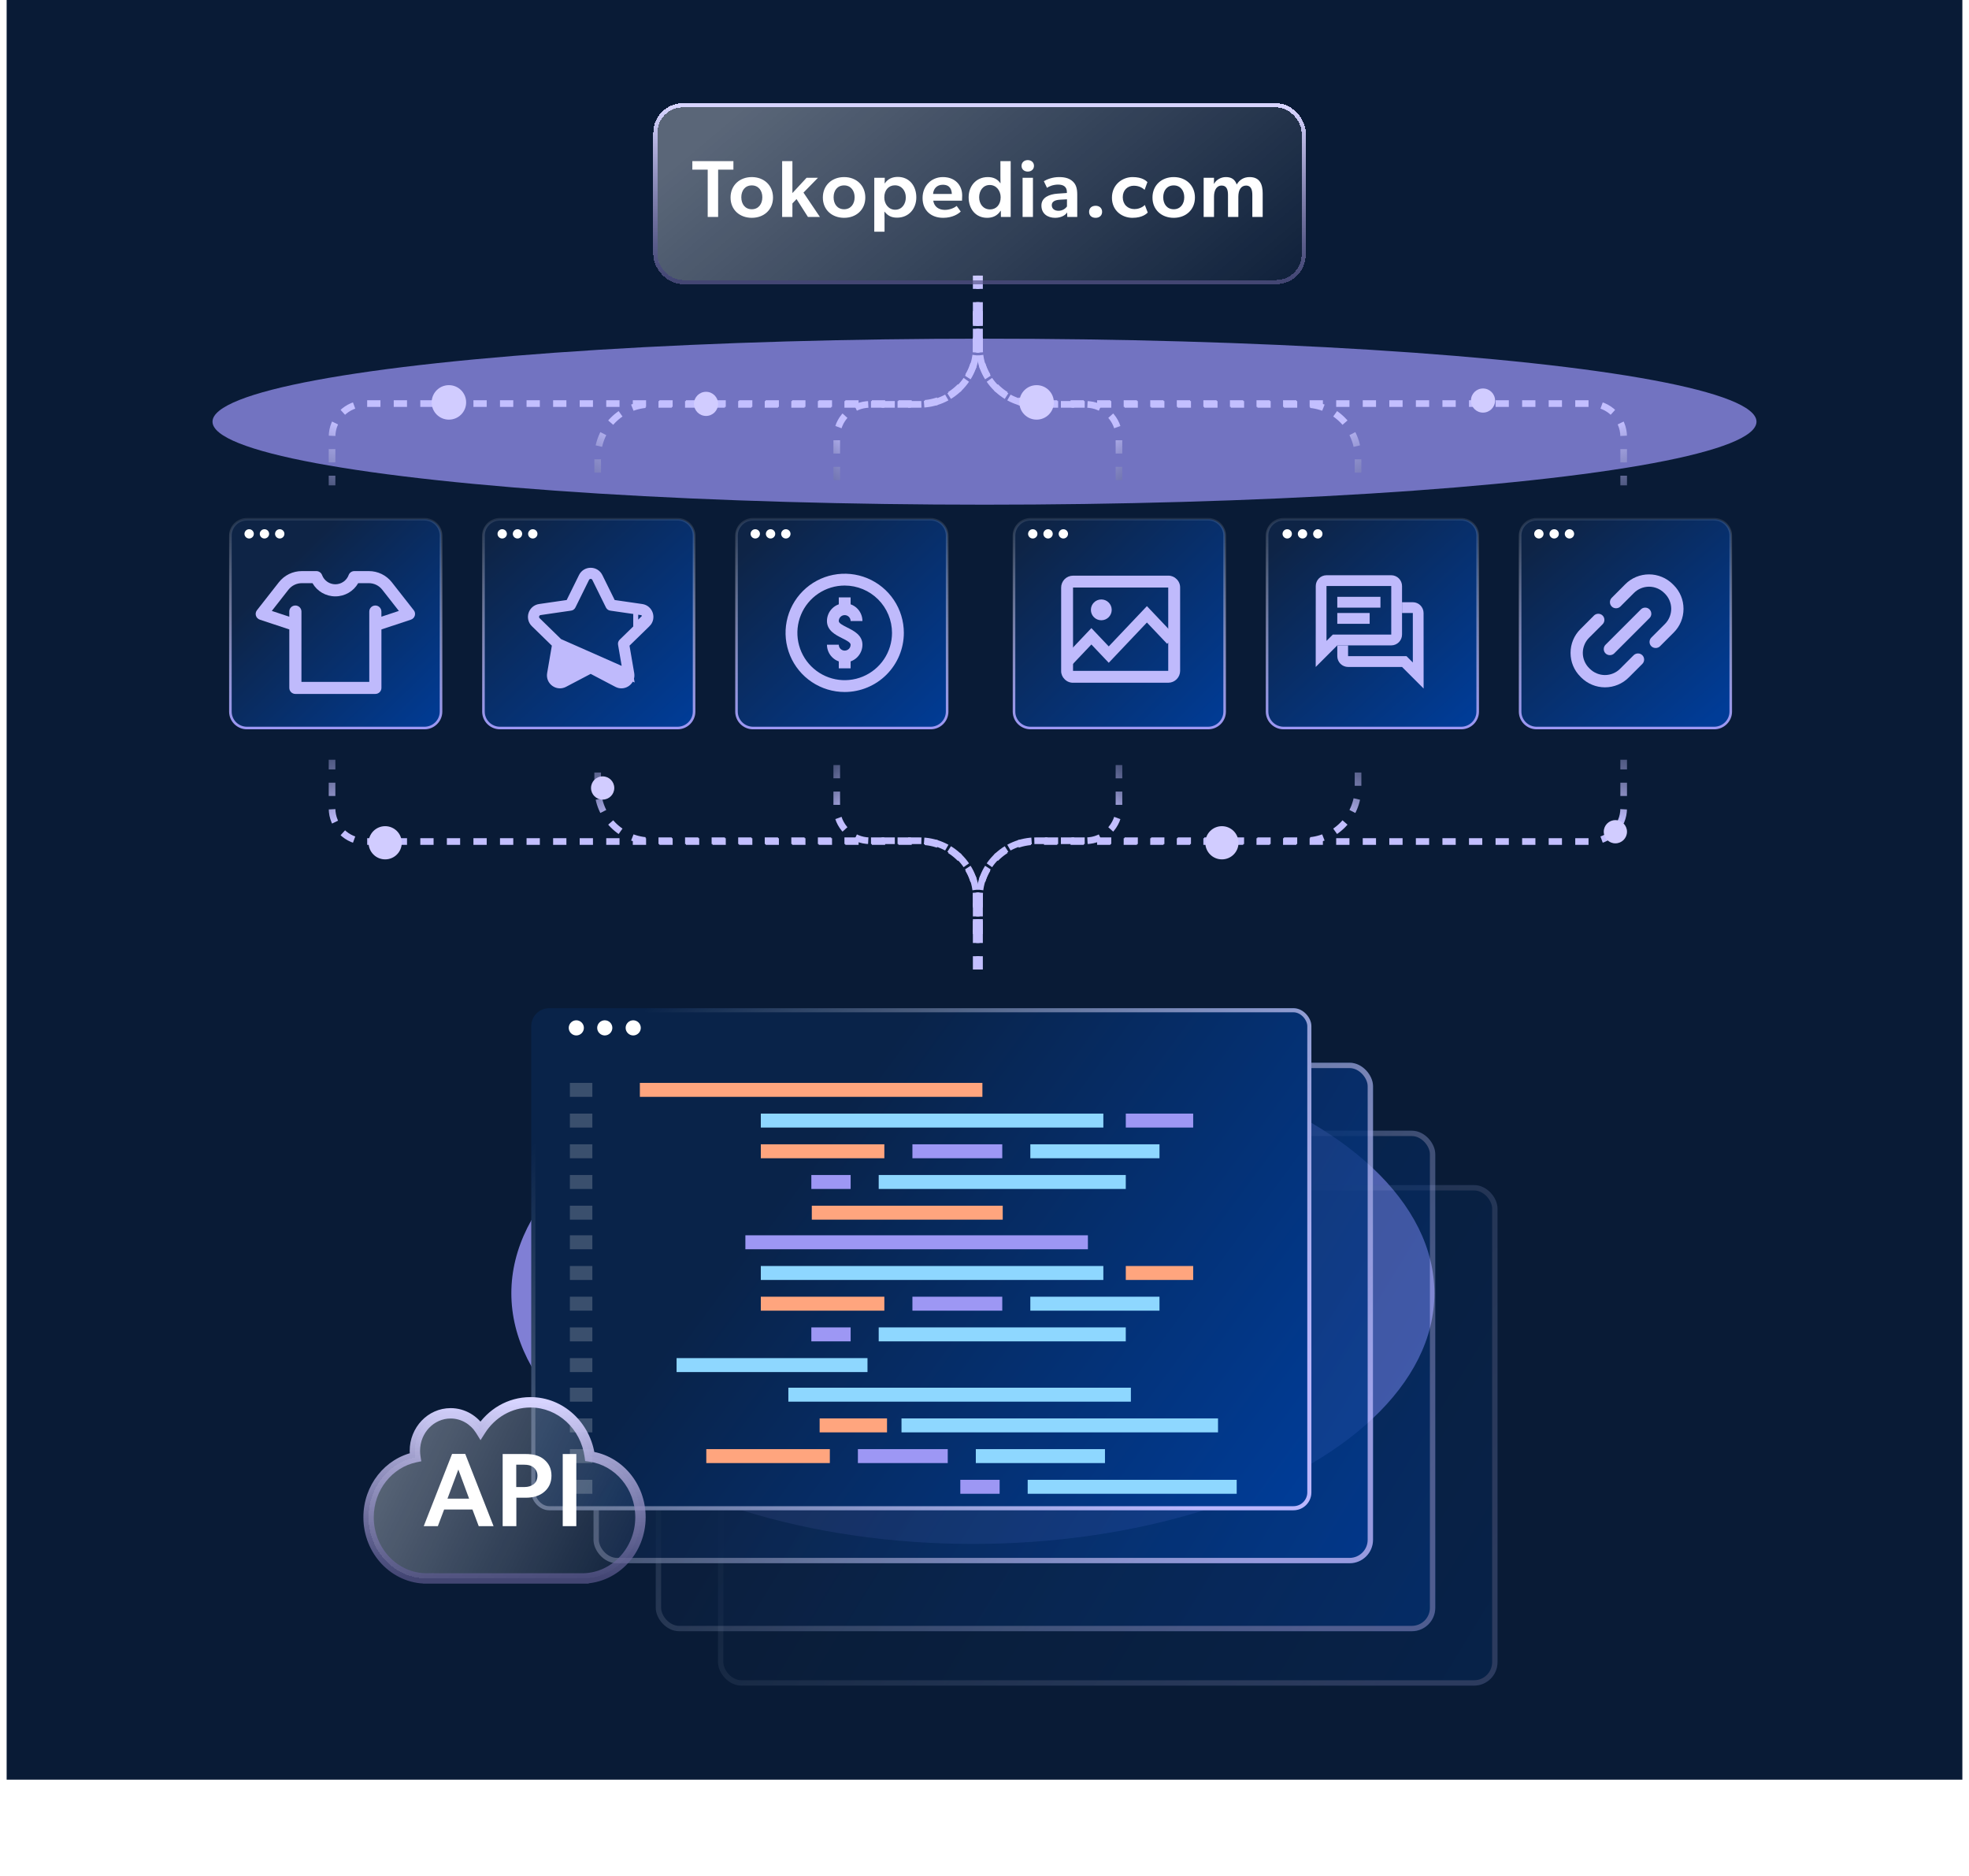 <svg width="593" height="565" viewBox="0 0 593 565" fill="none" xmlns="http://www.w3.org/2000/svg">
<rect x="2" width="589" height="536" fill="#091B36"/>
<g style="mix-blend-mode:screen" opacity="0.7" filter="url(#filter0_f_6318_21888)">
<ellipse cx="296.5" cy="127" rx="232.5" ry="25" fill="#9E98FC"/>
</g>
<path d="M74.381 156.389H127.831C130.591 156.389 132.823 158.606 132.823 161.334V214.319C132.823 217.048 130.591 219.265 127.831 219.265H74.381C71.621 219.265 69.389 217.048 69.389 214.319V161.334C69.389 158.606 71.621 156.389 74.381 156.389Z" fill="url(#paint0_linear_6318_21888)" stroke="url(#paint1_linear_6318_21888)" stroke-width="0.778"/>
<path d="M76.446 160.787C76.446 161.553 75.809 162.185 75.037 162.185C74.264 162.185 73.627 161.553 73.627 160.787C73.627 160.022 74.264 159.39 75.037 159.39C75.809 159.39 76.446 160.022 76.446 160.787Z" fill="white"/>
<path d="M81.051 160.787C81.051 161.553 80.413 162.185 79.641 162.185C78.869 162.185 78.231 161.553 78.231 160.787C78.231 160.022 78.869 159.39 79.641 159.39C80.433 159.39 81.051 160.022 81.051 160.787Z" fill="white"/>
<path d="M85.657 160.787C85.657 161.553 85.02 162.185 84.248 162.185C83.475 162.185 82.838 161.553 82.838 160.787C82.838 160.022 83.475 159.39 84.248 159.39C85.02 159.39 85.657 160.022 85.657 160.787Z" fill="white"/>
<g clip-path="url(#clip0_6318_21888)">
<path d="M124.612 183.787L118.012 175.369C116.334 173.226 113.805 172 111.072 172H106.723C105.957 172 105.265 172.48 105.002 173.194C104.389 174.858 102.783 175.974 101 175.974C99.216 175.974 97.606 174.858 96.997 173.194C96.735 172.48 96.042 172 95.276 172H90.922C88.189 172 85.661 173.231 83.982 175.369L77.388 183.787C77.021 184.252 76.905 184.867 77.078 185.43C77.251 185.994 77.687 186.442 78.254 186.63L87.13 189.572V207.18C87.13 208.181 87.948 209 88.96 209H113.044C114.052 209 114.875 208.186 114.875 207.18V189.572L123.751 186.63C124.313 186.442 124.753 185.994 124.926 185.43C125.099 184.867 124.984 184.252 124.617 183.787H124.612ZM113.044 182.364C112.037 182.364 111.214 183.177 111.214 184.184V205.365H90.786V184.184C90.786 183.182 89.968 182.364 88.955 182.364C87.943 182.364 87.124 183.177 87.124 184.184V185.738L81.863 183.996L86.867 177.607C87.848 176.355 89.328 175.635 90.922 175.635H94.112C95.523 178.097 98.141 179.615 100.995 179.615C103.848 179.615 106.466 178.097 107.877 175.635H111.067C112.661 175.635 114.141 176.355 115.122 177.607L120.126 183.996L114.865 185.738V184.184C114.865 183.182 114.046 182.364 113.034 182.364H113.044Z" fill="#BFBAFC"/>
</g>
<path d="M150.593 156.389H204.043C206.803 156.389 209.035 158.606 209.035 161.334V214.319C209.035 217.048 206.803 219.265 204.043 219.265H150.593C147.833 219.265 145.601 217.048 145.601 214.319V161.334C145.601 158.606 147.833 156.389 150.593 156.389Z" fill="url(#paint2_linear_6318_21888)" stroke="url(#paint3_linear_6318_21888)" stroke-width="0.778"/>
<path d="M152.658 160.787C152.658 161.553 152.02 162.185 151.248 162.185C150.476 162.185 149.838 161.553 149.838 160.787C149.838 160.022 150.476 159.39 151.248 159.39C152.02 159.39 152.658 160.022 152.658 160.787Z" fill="white"/>
<path d="M157.262 160.787C157.262 161.553 156.625 162.185 155.853 162.185C155.081 162.185 154.443 161.553 154.443 160.787C154.443 160.022 155.081 159.39 155.853 159.39C156.645 159.39 157.262 160.022 157.262 160.787Z" fill="white"/>
<path d="M161.868 160.787C161.868 161.553 161.231 162.185 160.459 162.185C159.687 162.185 159.049 161.553 159.049 160.787C159.049 160.022 159.687 159.39 160.459 159.39C161.231 159.39 161.868 160.022 161.868 160.787Z" fill="white"/>
<path d="M189.179 203.051L189.179 203.051C189.468 204.737 187.703 206.016 186.191 205.222L186.191 205.222L177.977 200.903C177.977 200.903 177.977 200.903 177.977 200.903C177.925 200.876 177.863 200.876 177.811 200.903C177.811 200.903 177.811 200.903 177.811 200.903L169.597 205.222L169.597 205.222C168.084 206.017 166.32 204.736 166.609 203.051L166.609 203.051L168.178 193.904C168.188 193.847 168.168 193.788 168.127 193.747L189.179 203.051ZM189.179 203.051L187.61 193.904C187.61 193.904 187.61 193.904 187.61 193.904C187.6 193.846 187.619 193.788 187.661 193.747C187.661 193.747 187.661 193.747 187.661 193.747L194.307 187.269C194.307 187.269 194.307 187.269 194.307 187.269C195.531 186.076 194.857 184.003 193.166 183.757L193.166 183.756L183.982 182.422L183.982 182.422C183.924 182.414 183.874 182.377 183.848 182.325L179.741 174.003C179.741 174.003 179.741 174.003 179.741 174.003C178.984 172.469 176.803 172.471 176.047 174.003L176.047 174.003L171.94 182.325C171.94 182.325 171.94 182.325 171.94 182.325C171.914 182.377 171.864 182.413 171.806 182.422C171.806 182.422 171.806 182.422 171.806 182.422L162.622 183.756L162.622 183.757C160.932 184.003 160.256 186.075 161.481 187.269C161.481 187.269 161.481 187.269 161.481 187.269L168.126 193.747L189.179 203.051ZM183.777 181.376L184.126 182.083L184.906 182.197L193.217 183.404C195.196 183.692 195.988 186.127 194.556 187.524C194.556 187.524 194.556 187.524 194.555 187.524L188.542 193.386L187.977 193.936L188.11 194.714L189.53 202.991C189.868 204.96 187.793 206.466 186.026 205.537C186.026 205.537 186.026 205.537 186.026 205.537L178.592 201.629L177.894 201.262L177.196 201.629L169.763 205.537C169.763 205.537 169.763 205.537 169.763 205.537C167.992 206.467 165.92 204.962 166.258 202.991C166.258 202.991 166.258 202.991 166.258 202.991L167.678 194.714L167.811 193.936L167.247 193.386L161.233 187.524C161.233 187.524 161.233 187.524 161.233 187.524C159.8 186.128 160.592 183.692 162.571 183.404L162.571 183.404L170.882 182.197L171.662 182.083L172.011 181.376L175.728 173.845L175.728 173.845C176.613 172.052 179.175 172.051 180.06 173.845L180.06 173.845L183.777 181.376ZM177.05 175.33L177.05 175.33L177.05 175.33ZM192.212 185.122C192.212 185.121 192.213 185.121 192.213 185.121L192.213 185.121L192.212 185.122Z" fill="#BFBAFC" stroke="#BFBAFC" stroke-width="3"/>
<path d="M226.805 156.389H280.255C283.016 156.389 285.248 158.606 285.248 161.334V214.319C285.248 217.048 283.016 219.265 280.255 219.265H226.805C224.045 219.265 221.813 217.048 221.813 214.319V161.334C221.813 158.606 224.045 156.389 226.805 156.389Z" fill="url(#paint4_linear_6318_21888)" stroke="url(#paint5_linear_6318_21888)" stroke-width="0.778"/>
<path d="M254.396 208.417C250.874 208.417 247.43 207.372 244.5 205.415C241.571 203.457 239.288 200.675 237.94 197.421C236.592 194.166 236.239 190.584 236.926 187.129C237.614 183.674 239.31 180.5 241.801 178.009C244.292 175.518 247.466 173.821 250.921 173.134C254.377 172.446 257.958 172.799 261.213 174.147C264.468 175.496 267.25 177.779 269.207 180.708C271.164 183.637 272.209 187.081 272.209 190.604C272.204 195.327 270.325 199.854 266.986 203.193C263.647 206.533 259.119 208.411 254.396 208.417ZM254.396 176.354C251.578 176.354 248.823 177.19 246.48 178.756C244.136 180.321 242.31 182.547 241.231 185.151C240.153 187.755 239.87 190.62 240.42 193.384C240.97 196.148 242.327 198.687 244.32 200.68C246.313 202.673 248.852 204.03 251.616 204.58C254.381 205.13 257.246 204.848 259.85 203.769C262.454 202.691 264.679 200.864 266.245 198.521C267.811 196.177 268.646 193.422 268.646 190.604C268.642 186.826 267.139 183.204 264.468 180.533C261.796 177.861 258.174 176.358 254.396 176.354Z" fill="#BFBAFC"/>
<path fill-rule="evenodd" clip-rule="evenodd" d="M256.178 179.917H252.615V182.003C251.871 182.267 251.187 182.694 250.618 183.263C249.616 184.265 249.053 185.624 249.053 187.042C249.053 189.922 251.68 191.237 253.598 192.197L253.6 192.198C255.109 192.952 256.178 193.536 256.178 194.167C256.178 194.639 255.99 195.092 255.656 195.426C255.322 195.76 254.869 195.948 254.396 195.948C253.924 195.948 253.471 195.76 253.137 195.426C252.803 195.092 252.615 194.639 252.615 194.167H249.053C249.054 195.583 249.618 196.941 250.62 197.943C251.188 198.512 251.872 198.939 252.615 199.203V201.292H256.178V199.203C256.921 198.939 257.605 198.512 258.173 197.943C259.175 196.941 259.739 195.583 259.74 194.167C259.74 191.286 257.113 189.971 255.195 189.011L255.193 189.01C253.684 188.256 252.615 187.672 252.615 187.042C252.615 186.569 252.803 186.116 253.137 185.782C253.471 185.448 253.924 185.26 254.396 185.26C254.869 185.26 255.322 185.448 255.656 185.782C255.99 186.116 256.178 186.569 256.178 187.042H259.74C259.74 185.624 259.177 184.265 258.175 183.263C257.606 182.694 256.922 182.267 256.178 182.003V179.917Z" fill="#BFBAFC"/>
<path d="M228.87 160.787C228.87 161.553 228.233 162.185 227.461 162.185C226.688 162.185 226.051 161.553 226.051 160.787C226.051 160.022 226.688 159.39 227.461 159.39C228.233 159.39 228.87 160.022 228.87 160.787Z" fill="white"/>
<path d="M233.475 160.787C233.475 161.553 232.838 162.185 232.065 162.185C231.293 162.185 230.656 161.553 230.656 160.787C230.656 160.022 231.293 159.39 232.065 159.39C232.857 159.39 233.475 160.022 233.475 160.787Z" fill="white"/>
<path d="M238.081 160.787C238.081 161.553 237.444 162.185 236.672 162.185C235.899 162.185 235.262 161.553 235.262 160.787C235.262 160.022 235.899 159.39 236.672 159.39C237.444 159.39 238.081 160.022 238.081 160.787Z" fill="white"/>
<path d="M310.381 156.389H363.831C366.591 156.389 368.823 158.606 368.823 161.334V214.319C368.823 217.048 366.591 219.265 363.831 219.265H310.381C307.621 219.265 305.389 217.048 305.389 214.319V161.334C305.389 158.606 307.621 156.389 310.381 156.389Z" fill="url(#paint6_linear_6318_21888)" stroke="url(#paint7_linear_6318_21888)" stroke-width="0.778"/>
<path d="M312.446 160.787C312.446 161.553 311.809 162.185 311.037 162.185C310.264 162.185 309.627 161.553 309.627 160.787C309.627 160.022 310.264 159.39 311.037 159.39C311.809 159.39 312.446 160.022 312.446 160.787Z" fill="white"/>
<path d="M317.051 160.787C317.051 161.553 316.413 162.185 315.641 162.185C314.869 162.185 314.231 161.553 314.231 160.787C314.231 160.022 314.869 159.39 315.641 159.39C316.433 159.39 317.051 160.022 317.051 160.787Z" fill="white"/>
<path d="M321.657 160.787C321.657 161.553 321.02 162.185 320.247 162.185C319.475 162.185 318.838 161.553 318.838 160.787C318.838 160.022 319.475 159.39 320.247 159.39C321.02 159.39 321.657 160.022 321.657 160.787Z" fill="white"/>
<path d="M351.887 173.375C352.35 173.372 352.809 173.464 353.235 173.645C353.662 173.826 354.047 174.092 354.367 174.427C354.707 174.76 354.976 175.159 355.157 175.6C355.337 176.041 355.426 176.514 355.416 176.991V202.094C355.403 203.026 355.027 203.916 354.368 204.575C353.709 205.235 352.819 205.611 351.887 205.625H323.197C322.72 205.635 322.247 205.546 321.806 205.365C321.365 205.184 320.966 204.915 320.633 204.573C320.298 204.254 320.032 203.869 319.851 203.442C319.671 203.016 319.579 202.557 319.583 202.094V176.993C319.579 176.523 319.667 176.056 319.844 175.62C320.02 175.183 320.28 174.786 320.61 174.45C320.94 174.114 321.332 173.847 321.765 173.663C322.199 173.479 322.664 173.382 323.134 173.378H351.891L351.887 173.375ZM351.833 202.042V176.958H323.166V202.042H351.833Z" fill="#BFBAFC"/>
<path d="M321.375 199.354L328.691 191.636L333.917 197.149L345.413 185.021L352.729 192.738" stroke="#BFBAFC" stroke-width="3.395"/>
<circle cx="331.677" cy="183.677" r="3.135" fill="#BFBAFC"/>
<path d="M386.593 156.389H440.043C442.803 156.389 445.035 158.606 445.035 161.334V214.319C445.035 217.048 442.803 219.265 440.043 219.265H386.593C383.833 219.265 381.601 217.048 381.601 214.319V161.334C381.601 158.606 383.833 156.389 386.593 156.389Z" fill="url(#paint8_linear_6318_21888)" stroke="url(#paint9_linear_6318_21888)" stroke-width="0.778"/>
<path d="M418.999 173.25H399.499C398.64 173.254 397.817 173.599 397.211 174.208C396.605 174.817 396.265 175.641 396.265 176.5L396.249 200.875L402.749 194.375H418.999C419.86 194.372 420.685 194.029 421.294 193.42C421.903 192.811 422.246 191.986 422.249 191.125V176.5C422.246 175.639 421.903 174.814 421.294 174.205C420.685 173.596 419.86 173.253 418.999 173.25ZM418.999 191.125H401.4L400.442 192.084L399.499 193.026V176.5H418.999V191.125ZM402.749 179.75H415.749V183H402.749V179.75ZM402.749 184.625H412.499V187.875H402.749V184.625Z" fill="#BFBAFC"/>
<path d="M428.733 184.625C428.733 183.766 428.393 182.942 427.787 182.333C427.181 181.724 426.358 181.379 425.499 181.375H422.249V184.625H425.499V199.525L424.556 198.583L423.598 197.624H405.999V194.374H402.749V197.624C402.752 198.485 403.095 199.31 403.704 199.919C404.313 200.528 405.138 200.872 405.999 200.874H422.249L428.749 207.374L428.733 184.625Z" fill="#BFBAFC"/>
<path d="M389.081 160.788C389.081 161.554 388.444 162.185 387.672 162.185C386.899 162.185 386.262 161.554 386.262 160.788C386.262 160.022 386.899 159.391 387.672 159.391C388.444 159.391 389.081 160.022 389.081 160.788Z" fill="white"/>
<path d="M393.686 160.787C393.686 161.553 393.049 162.185 392.276 162.185C391.504 162.185 390.867 161.553 390.867 160.787C390.867 160.022 391.504 159.39 392.276 159.39C393.068 159.39 393.686 160.022 393.686 160.787Z" fill="white"/>
<path d="M398.292 160.787C398.292 161.553 397.655 162.185 396.883 162.185C396.11 162.185 395.473 161.553 395.473 160.787C395.473 160.022 396.11 159.39 396.883 159.39C397.655 159.39 398.292 160.022 398.292 160.787Z" fill="white"/>
<path d="M462.805 156.389H516.255C519.016 156.389 521.248 158.606 521.248 161.334V214.319C521.248 217.048 519.016 219.265 516.255 219.265H462.805C460.045 219.265 457.813 217.048 457.813 214.319V161.334C457.813 158.606 460.045 156.389 462.805 156.389Z" fill="url(#paint10_linear_6318_21888)" stroke="url(#paint11_linear_6318_21888)" stroke-width="0.778"/>
<g clip-path="url(#clip1_6318_21888)">
<path d="M480.05 185.39L475.97 189.48C474.05 191.39 473 193.93 473 196.64C473 199.35 474.05 201.89 475.97 203.8C476.05 203.88 476.12 203.95 476.19 204.03C478.08 205.93 480.69 207.01 483.36 207.01C486.03 207.01 488.62 205.96 490.53 204.04L494.62 199.95C495.34 199.23 495.34 198.06 494.62 197.34C493.9 196.62 492.73 196.63 492 197.34L487.91 201.43C486.72 202.63 485.06 203.31 483.36 203.31C481.66 203.31 480.01 202.62 478.81 201.43L478.57 201.19C477.37 199.99 476.69 198.33 476.69 196.64C476.69 194.95 477.38 193.29 478.57 192.09L482.66 188C483.37 187.28 483.37 186.11 482.66 185.39C481.94 184.67 480.77 184.67 480.04 185.39H480.05Z" fill="#BFBAFC"/>
<path d="M497.32 184.84C497.32 184.35 497.13 183.88 496.78 183.54C496.43 183.19 495.97 183 495.48 183C494.99 183 494.52 183.19 494.18 183.54L483.54 194.18C483.19 194.53 483 194.99 483 195.49C483 195.99 483.19 196.45 483.54 196.79C484.23 197.49 485.45 197.49 486.15 196.79L496.79 186.14C497.14 185.79 497.33 185.33 497.33 184.83L497.32 184.84Z" fill="#BFBAFC"/>
<path d="M504.03 176.2C503.95 176.12 503.88 176.05 503.81 175.97C501.92 174.07 499.31 172.99 496.64 172.99C493.97 172.99 491.38 174.04 489.48 175.96L485.4 180.05C485.05 180.4 484.86 180.86 484.86 181.36C484.86 181.86 485.05 182.32 485.4 182.67C486.09 183.37 487.31 183.37 488.01 182.67L492.1 178.58C493.29 177.38 494.95 176.7 496.65 176.7C498.35 176.7 500 177.39 501.2 178.58L501.44 178.82C502.64 180.02 503.32 181.68 503.32 183.37C503.32 185.06 502.63 186.72 501.44 187.92L497.33 192.03C496.98 192.38 496.79 192.84 496.79 193.34C496.79 193.84 496.98 194.3 497.33 194.64C498.03 195.34 499.24 195.34 499.94 194.64L504.05 190.53C505.97 188.62 507.02 186.08 507.02 183.37C507.02 180.66 505.97 178.12 504.05 176.21L504.03 176.2Z" fill="#BFBAFC"/>
</g>
<path d="M464.87 160.787C464.87 161.553 464.233 162.185 463.46 162.185C462.688 162.185 462.051 161.553 462.051 160.787C462.051 160.022 462.688 159.39 463.46 159.39C464.233 159.39 464.87 160.022 464.87 160.787Z" fill="white"/>
<path d="M469.475 160.787C469.475 161.553 468.838 162.185 468.065 162.185C467.293 162.185 466.656 161.553 466.656 160.787C466.656 160.022 467.293 159.39 468.065 159.39C468.857 159.39 469.475 160.022 469.475 160.787Z" fill="white"/>
<path d="M474.081 160.787C474.081 161.553 473.444 162.185 472.671 162.185C471.899 162.185 471.262 161.553 471.262 160.787C471.262 160.022 471.899 159.39 472.671 159.39C473.444 159.39 474.081 160.022 474.081 160.787Z" fill="white"/>
<g style="mix-blend-mode:screen" opacity="0.8" filter="url(#filter1_f_6318_21888)">
<ellipse cx="293" cy="389.5" rx="139" ry="75.5" fill="#9E98FC"/>
</g>
<path d="M295 281.326L295 270.448C295 261.059 302.611 253.448 312 253.448L479 253.448C484.523 253.448 489 248.971 489 243.448L489 228.826" stroke="url(#paint12_linear_6318_21888)" stroke-width="2" stroke-dasharray="4 4"/>
<path d="M295 280.826L295 270.214C295 260.825 302.611 253.214 312 253.214L393 253.214C401.837 253.214 409 246.05 409 237.214L409 228.826" stroke="url(#paint13_linear_6318_21888)" stroke-width="2" stroke-dasharray="4 4"/>
<path d="M295 292L295 270.214C295 260.825 302.611 253.214 312 253.214L327 253.214C332.523 253.214 337 248.737 337 243.214L337 228.826" stroke="url(#paint14_linear_6318_21888)" stroke-width="2" stroke-dasharray="4 4"/>
<path d="M294 93.674L294 104.552C294 113.941 286.389 121.552 277 121.552L110 121.552C104.477 121.552 100 126.029 100 131.552L100 146.174" stroke="url(#paint15_linear_6318_21888)" stroke-width="2" stroke-dasharray="4 4"/>
<path d="M294 94.174L294 104.786C294 114.175 286.389 121.786 277 121.786L196 121.786C187.163 121.786 180 128.95 180 137.786L180 146.174" stroke="url(#paint16_linear_6318_21888)" stroke-width="2" stroke-dasharray="4 4"/>
<path d="M294 83L294 104.786C294 114.175 286.389 121.786 277 121.786L262 121.786C256.477 121.786 252 126.263 252 131.786L252 146.174" stroke="url(#paint17_linear_6318_21888)" stroke-width="2" stroke-dasharray="4 4"/>
<path d="M294 281.326L294 270.448C294 261.059 286.389 253.448 277 253.448L110 253.448C104.477 253.448 100 248.971 100 243.448L100 228.826" stroke="url(#paint18_linear_6318_21888)" stroke-width="2" stroke-dasharray="4 4"/>
<path d="M294 280.826L294 270.214C294 260.825 286.389 253.214 277 253.214L196 253.214C187.163 253.214 180 246.05 180 237.214L180 228.826" stroke="url(#paint19_linear_6318_21888)" stroke-width="2" stroke-dasharray="4 4"/>
<path d="M294 292L294 270.214C294 260.825 286.389 253.214 277 253.214L262 253.214C256.477 253.214 252 248.737 252 243.214L252 228.826" stroke="url(#paint20_linear_6318_21888)" stroke-width="2" stroke-dasharray="4 4"/>
<path d="M295 93.674L295 104.552C295 113.941 302.611 121.552 312 121.552L479 121.552C484.523 121.552 489 126.029 489 131.552L489 146.174" stroke="url(#paint21_linear_6318_21888)" stroke-width="2" stroke-dasharray="4 4"/>
<path d="M295 94.174L295 104.786C295 114.175 302.611 121.786 312 121.786L393 121.786C401.837 121.786 409 128.95 409 137.786L409 146.174" stroke="url(#paint22_linear_6318_21888)" stroke-width="2" stroke-dasharray="4 4"/>
<path d="M295 83L295 104.786C295 114.175 302.611 121.786 312 121.786L327 121.786C332.523 121.786 337 126.263 337 131.786L337 146.174" stroke="url(#paint23_linear_6318_21888)" stroke-width="2" stroke-dasharray="4 4"/>
<g filter="url(#filter2_dd_6318_21888)">
<ellipse cx="5" cy="5" rx="5" ry="5" transform="matrix(1 8.74228e-08 8.74228e-08 -1 363 258.826)" fill="#D1CCFF"/>
</g>
<g filter="url(#filter3_dd_6318_21888)">
<ellipse cx="3.5" cy="3.5" rx="3.5" ry="3.5" transform="matrix(1 8.74228e-08 8.74228e-08 -1 178 240.826)" fill="#D1CCFF"/>
</g>
<g filter="url(#filter4_dd_6318_21888)">
<ellipse cx="5" cy="5" rx="5" ry="5" transform="matrix(1 8.74228e-08 8.74228e-08 -1 111 258.826)" fill="#D1CCFF"/>
</g>
<g filter="url(#filter5_dd_6318_21888)">
<ellipse cx="3.5" cy="3.5" rx="3.5" ry="3.5" transform="matrix(1 8.74228e-08 8.74228e-08 -1 483 254)" fill="#D1CCFF"/>
</g>
<g filter="url(#filter6_bd_6318_21888)">
<rect x="198" y="29" width="194" height="52" rx="7.636" fill="url(#paint24_linear_6318_21888)" shape-rendering="crispEdges"/>
<rect x="197.375" y="28.375" width="195.251" height="53.251" rx="8.262" stroke="url(#paint25_linear_6318_21888)" stroke-width="1.251" shape-rendering="crispEdges"/>
<path d="M213.137 47.755H208.511V45.199H220.88V47.755H216.278V62H213.137V47.755ZM226.424 62.268C222.796 62.268 220.02 59.882 220.02 56.156C220.02 52.431 222.796 49.996 226.424 49.996C230.028 49.996 232.804 52.431 232.804 56.156C232.804 59.882 230.028 62.268 226.424 62.268ZM229.59 56.083C229.59 54.062 228.421 52.504 226.424 52.504C224.379 52.504 223.259 54.062 223.259 56.083C223.259 58.104 224.379 59.687 226.424 59.687C228.421 59.687 229.59 58.104 229.59 56.083ZM239.89 56.619L238.648 57.934V62H235.556V45.199H238.648V54.817L242.909 50.215H246.343L241.984 54.671L246.927 62H243.323L239.89 56.619ZM254.221 62.268C250.593 62.268 247.817 59.882 247.817 56.156C247.817 52.431 250.593 49.996 254.221 49.996C257.825 49.996 260.6 52.431 260.6 56.156C260.6 59.882 257.825 62.268 254.221 62.268ZM257.386 56.083C257.386 54.062 256.218 52.504 254.221 52.504C252.176 52.504 251.055 54.062 251.055 56.083C251.055 58.104 252.176 59.687 254.221 59.687C256.218 59.687 257.386 58.104 257.386 56.083ZM266.42 51.871L266.469 51.895C267.419 50.483 268.831 49.947 270.389 49.947C273.847 49.947 275.965 52.625 275.965 56.132C275.965 59.468 273.749 62.219 270.17 62.219C268.368 62.219 267.37 61.586 266.396 60.417L266.347 60.442C266.372 61.002 266.396 61.537 266.396 62.365V66.456H263.303V50.215H266.469L266.42 51.871ZM269.513 52.479C267.638 52.479 266.323 53.916 266.323 56.132C266.323 58.104 267.613 59.833 269.61 59.833C271.631 59.833 272.8 58.104 272.8 56.132C272.8 54.086 271.534 52.479 269.513 52.479ZM281.062 57.106C281.354 58.981 282.791 59.882 284.568 59.882C286.151 59.882 287.563 59.175 288.123 58.688L289.341 60.369C288.683 61.05 286.906 62.268 284.032 62.268C280.477 62.268 277.848 60.101 277.848 56.302C277.848 52.528 280.599 49.996 283.959 49.996C287.587 49.996 289.779 52.382 289.779 55.523C289.779 56.132 289.73 57.106 289.73 57.106H281.062ZM283.935 52.309C282.084 52.309 281.11 53.599 281.013 55.085H286.662C286.613 53.794 286.126 52.309 283.935 52.309ZM301.414 60.149H301.341C300.392 61.659 298.931 62.268 297.299 62.268C293.842 62.268 291.723 59.589 291.723 56.083C291.723 52.747 293.939 49.996 297.518 49.996C299.101 49.996 300.44 50.58 301.268 51.846H301.317C301.293 51.311 301.293 50.678 301.293 49.85V45.199H304.385V62H301.439L301.414 60.149ZM298.176 59.736C300.051 59.736 301.366 58.299 301.366 56.083C301.366 54.111 300.075 52.382 298.078 52.382C296.057 52.382 294.889 54.111 294.889 56.083C294.889 58.128 296.155 59.736 298.176 59.736ZM309.53 48.34C308.434 48.34 307.655 47.634 307.655 46.611C307.655 45.613 308.434 44.882 309.53 44.882C310.625 44.882 311.404 45.613 311.404 46.611C311.404 47.634 310.625 48.34 309.53 48.34ZM307.971 50.215H311.088V62H307.971V50.215ZM321.385 60.636C320.898 61.489 319.535 62.268 317.782 62.268C315.493 62.268 313.642 61.026 313.642 58.567C313.642 56.107 316.053 55.158 318.488 54.987L321.312 54.792V54.476C321.312 52.966 320.314 52.26 318.683 52.26C317.124 52.26 315.834 52.845 315.322 53.234L314.373 51.237C315.274 50.702 316.93 49.996 318.975 49.996C321.069 49.996 322.262 50.531 323.139 51.359C323.991 52.187 324.429 53.258 324.429 55.255V62H321.434L321.385 60.636ZM319.218 56.813C317.563 56.911 316.759 57.471 316.759 58.469C316.759 59.468 317.514 60.149 318.804 60.149C320.022 60.149 320.923 59.443 321.337 58.859V56.692L319.218 56.813ZM329.972 62.268C328.803 62.268 327.999 61.586 327.999 60.466C327.999 59.322 328.803 58.64 329.972 58.64C331.092 58.64 331.92 59.322 331.92 60.466C331.92 61.586 331.092 62.268 329.972 62.268ZM344.788 58.396L345.664 60.685C345.421 60.904 344.203 62.268 341.062 62.268C337.848 62.268 334.878 60.052 334.878 56.205C334.878 52.333 337.946 49.996 341.111 49.996C344.082 49.996 345.25 51.189 345.567 51.505L344.715 53.843C344.35 53.502 343.303 52.601 341.476 52.601C339.626 52.601 338.14 53.892 338.14 56.059C338.14 58.226 339.626 59.638 341.647 59.638C343.668 59.638 344.788 58.396 344.788 58.396ZM353.494 62.268C349.866 62.268 347.09 59.882 347.09 56.156C347.09 52.431 349.866 49.996 353.494 49.996C357.097 49.996 359.873 52.431 359.873 56.156C359.873 59.882 357.097 62.268 353.494 62.268ZM356.659 56.083C356.659 54.062 355.49 52.504 353.494 52.504C351.448 52.504 350.328 54.062 350.328 56.083C350.328 58.104 351.448 59.687 353.494 59.687C355.49 59.687 356.659 58.104 356.659 56.083ZM377.162 55.401C377.162 53.965 376.845 52.552 375.311 52.552C373.753 52.552 372.949 53.892 372.949 55.913V62H369.832V55.377C369.832 53.77 369.419 52.552 367.933 52.552C366.326 52.552 365.62 54.062 365.62 55.913V62H362.503V50.215H365.62L365.596 51.992H365.669C366.204 50.897 367.641 49.996 369.175 49.996C370.88 49.996 371.902 50.678 372.462 52.236C373.29 50.799 374.629 49.996 376.334 49.996C379.426 49.996 380.278 52.187 380.278 54.89V62H377.162V55.401Z" fill="white"/>
</g>
<g filter="url(#filter7_dd_6318_21888)">
<ellipse cx="5.194" cy="5.194" rx="5.194" ry="5.194" transform="matrix(1 8.74228e-08 8.74228e-08 -1 307 126.387)" fill="#D1CCFF"/>
</g>
<g filter="url(#filter8_dd_6318_21888)">
<ellipse cx="3.635" cy="3.635" rx="3.635" ry="3.635" transform="matrix(1 8.74228e-08 8.74228e-08 -1 209 125.271)" fill="#D1CCFF"/>
</g>
<g filter="url(#filter9_dd_6318_21888)">
<ellipse cx="5.194" cy="5.194" rx="5.194" ry="5.194" transform="matrix(1 8.74228e-08 8.74228e-08 -1 130 126.387)" fill="#D1CCFF"/>
</g>
<g filter="url(#filter10_dd_6318_21888)">
<ellipse cx="3.635" cy="3.635" rx="3.635" ry="3.635" transform="matrix(1 8.74228e-08 8.74228e-08 -1 443 124.271)" fill="#D1CCFF"/>
</g>
<g opacity="0.2">
<g filter="url(#filter11_bd_6318_21888)">
<rect x="216.237" y="350.849" width="234.763" height="150.742" rx="7.051" fill="url(#paint26_linear_6318_21888)"/>
<rect x="217.044" y="351.655" width="233.149" height="149.129" rx="6.244" stroke="url(#paint27_linear_6318_21888)" stroke-width="1.614"/>
</g>
</g>
<g opacity="0.4">
<g filter="url(#filter12_bd_6318_21888)">
<rect x="197.491" y="334.47" width="234.763" height="150.742" rx="7.051" fill="url(#paint28_linear_6318_21888)"/>
<rect x="198.298" y="335.277" width="233.149" height="149.129" rx="6.244" stroke="url(#paint29_linear_6318_21888)" stroke-width="1.614"/>
</g>
</g>
<g opacity="0.8">
<g filter="url(#filter13_bd_6318_21888)">
<rect x="178.746" y="313.997" width="234.763" height="150.742" rx="7.051" fill="url(#paint30_linear_6318_21888)"/>
<rect x="179.553" y="314.803" width="233.149" height="149.129" rx="6.244" stroke="url(#paint31_linear_6318_21888)" stroke-width="1.614"/>
</g>
</g>
<g filter="url(#filter14_bd_6318_21888)">
<rect x="160" y="299" width="234.947" height="151.216" rx="5.393" fill="url(#paint32_linear_6318_21888)"/>
<rect x="160.617" y="299.617" width="233.713" height="149.982" rx="4.776" stroke="url(#paint33_linear_6318_21888)" stroke-width="1.234"/>
</g>
<path d="M175.847 309.571C175.847 310.821 174.816 311.853 173.565 311.853C172.315 311.853 171.283 310.821 171.283 309.571C171.283 308.32 172.315 307.288 173.565 307.288C174.816 307.288 175.847 308.32 175.847 309.571Z" fill="white"/>
<path d="M184.417 309.571C184.417 310.821 183.385 311.853 182.135 311.853C180.885 311.853 179.853 310.821 179.853 309.571C179.853 308.32 180.885 307.288 182.135 307.288C183.417 307.288 184.417 308.32 184.417 309.571Z" fill="white"/>
<path d="M192.987 309.571C192.987 310.821 191.955 311.853 190.705 311.853C189.454 311.853 188.423 310.821 188.423 309.571C188.423 308.32 189.454 307.288 190.705 307.288C191.955 307.288 192.987 308.32 192.987 309.571Z" fill="white"/>
<path d="M295.868 326.142H192.708V330.345H295.868V326.142Z" fill="#FFA57E"/>
<path d="M340.586 417.946H237.427V422.15H340.586V417.946Z" fill="#8ED7FF"/>
<path d="M178.396 326.142H171.632V330.345H178.396V326.142Z" fill="white" fill-opacity="0.2"/>
<path d="M178.396 417.946H171.632V422.15H178.396V417.946Z" fill="white" fill-opacity="0.2"/>
<path d="M332.293 335.391H229.133V339.594H332.293V335.391Z" fill="#8ED7FF"/>
<path d="M366.828 427.194H271.503V431.398H366.828V427.194Z" fill="#8ED7FF"/>
<path d="M359.348 335.391H339.054V339.594H359.348V335.391Z" fill="#9D97F4"/>
<path d="M267.141 427.194H246.848V431.398H267.141V427.194Z" fill="#FFA57E"/>
<path d="M266.338 344.637H229.133V348.84H266.338V344.637Z" fill="#FFA57E"/>
<path d="M249.92 436.442H212.715V440.646H249.92V436.442Z" fill="#FFA57E"/>
<path d="M301.849 344.637H274.791V348.84H301.849V344.637Z" fill="#9D97F4"/>
<path d="M285.43 436.442H258.372V440.646H285.43V436.442Z" fill="#9D97F4"/>
<path d="M349.2 344.637H310.304V348.84H349.2V344.637Z" fill="#8ED7FF"/>
<path d="M332.782 436.442H293.886V440.646H332.782V436.442Z" fill="#8ED7FF"/>
<path d="M339.047 353.885H264.637V358.088H339.047V353.885Z" fill="#8ED7FF"/>
<path d="M372.452 445.689H309.505V449.893H372.452V445.689Z" fill="#8ED7FF"/>
<path d="M256.187 353.885H244.349V358.088H256.187V353.885Z" fill="#9D97F4"/>
<path d="M301.055 445.689H289.217V449.893H301.055V445.689Z" fill="#9D97F4"/>
<path d="M301.989 363.133H244.49V367.336H301.989V363.133Z" fill="#FFA57E"/>
<path d="M178.396 335.391H171.632V339.594H178.396V335.391Z" fill="white" fill-opacity="0.2"/>
<path d="M178.396 427.194H171.632V431.398H178.396V427.194Z" fill="white" fill-opacity="0.2"/>
<path d="M178.396 344.637H171.632V348.84H178.396V344.637Z" fill="white" fill-opacity="0.2"/>
<path d="M178.396 436.442H171.632V440.646H178.396V436.442Z" fill="white" fill-opacity="0.2"/>
<path d="M178.396 353.886H171.632V358.09H178.396V353.886Z" fill="white" fill-opacity="0.2"/>
<path d="M178.396 445.689H171.632V449.893H178.396V445.689Z" fill="white" fill-opacity="0.2"/>
<path d="M178.396 363.132H171.632V367.335H178.396V363.132Z" fill="white" fill-opacity="0.2"/>
<path d="M327.643 372.044H224.484V376.248H327.643V372.044Z" fill="#9D97F4"/>
<path d="M178.396 372.044H171.632V376.248H178.396V372.044Z" fill="white" fill-opacity="0.2"/>
<path d="M332.293 381.292H229.133V385.496H332.293V381.292Z" fill="#8ED7FF"/>
<path d="M359.348 381.292H339.054V385.496H359.348V381.292Z" fill="#FFA57E"/>
<path d="M266.338 390.54H229.133V394.744H266.338V390.54Z" fill="#FFA57E"/>
<path d="M301.849 390.54H274.791V394.744H301.849V390.54Z" fill="#9D97F4"/>
<path d="M349.2 390.54H310.304V394.744H349.2V390.54Z" fill="#8ED7FF"/>
<path d="M339.047 399.787H264.637V403.99H339.047V399.787Z" fill="#8ED7FF"/>
<path d="M256.187 399.787H244.349V403.99H256.187V399.787Z" fill="#9D97F4"/>
<path d="M261.262 409.034H203.764V413.238H261.262V409.034Z" fill="#8ED7FF"/>
<path d="M178.396 381.292H171.632V385.496H178.396V381.292Z" fill="white" fill-opacity="0.2"/>
<path d="M178.396 390.54H171.632V394.744H178.396V390.54Z" fill="white" fill-opacity="0.2"/>
<path d="M178.396 399.788H171.632V403.991H178.396V399.788Z" fill="white" fill-opacity="0.2"/>
<path d="M178.396 409.036H171.632V413.239H178.396V409.036Z" fill="white" fill-opacity="0.2"/>
<g filter="url(#filter15_bd_6318_21888)">
<mask id="path-115-outside-1_6318_21888" maskUnits="userSpaceOnUse" x="109" y="416.174" width="86" height="57" fill="black">
<rect fill="white" x="109" y="416.174" width="86" height="57"/>
<path fill-rule="evenodd" clip-rule="evenodd" d="M192.888 452.777C192.888 443.406 186.237 435.666 177.623 434.483C176.4 425.267 168.868 418.174 159.758 418.174C153.49 418.174 147.968 421.533 144.735 426.631C142.815 423.536 139.491 421.49 135.712 421.49C129.767 421.49 124.948 426.552 124.948 432.797C124.948 433.45 125.001 434.091 125.102 434.714C117.061 436.392 111 443.849 111 452.795C111 462.976 118.851 471.23 128.535 471.23C128.686 471.23 128.835 471.228 128.985 471.224V471.23H158.64C158.683 471.23 158.725 471.23 158.768 471.23C158.811 471.23 158.854 471.23 158.896 471.23H175.746V471.223C185.251 470.988 192.888 462.82 192.888 452.777Z"/>
</mask>
<path fill-rule="evenodd" clip-rule="evenodd" d="M192.888 452.777C192.888 443.406 186.237 435.666 177.623 434.483C176.4 425.267 168.868 418.174 159.758 418.174C153.49 418.174 147.968 421.533 144.735 426.631C142.815 423.536 139.491 421.49 135.712 421.49C129.767 421.49 124.948 426.552 124.948 432.797C124.948 433.45 125.001 434.091 125.102 434.714C117.061 436.392 111 443.849 111 452.795C111 462.976 118.851 471.23 128.535 471.23C128.686 471.23 128.835 471.228 128.985 471.224V471.23H158.64C158.683 471.23 158.725 471.23 158.768 471.23C158.811 471.23 158.854 471.23 158.896 471.23H175.746V471.223C185.251 470.988 192.888 462.82 192.888 452.777Z" fill="url(#paint34_linear_6318_21888)" shape-rendering="crispEdges"/>
<path d="M177.623 434.483L176.072 434.689L176.229 435.87L177.41 436.032L177.623 434.483ZM144.735 426.631L143.407 427.455L144.721 429.574L146.056 427.468L144.735 426.631ZM125.102 434.714L125.421 436.245L126.886 435.939L126.646 434.463L125.102 434.714ZM128.985 471.224H130.549V469.618L128.943 469.661L128.985 471.224ZM128.985 471.23H127.421V472.793H128.985V471.23ZM158.64 471.23L158.65 469.666H158.64V471.23ZM158.896 471.23V469.666L158.886 469.666L158.896 471.23ZM175.746 471.23V472.793H177.31V471.23H175.746ZM175.746 471.223L175.707 469.66L174.182 469.697V471.223H175.746ZM177.41 436.032C185.202 437.102 191.324 444.138 191.324 452.777H194.452C194.452 442.673 187.271 434.229 177.835 432.934L177.41 436.032ZM159.758 419.738C168.015 419.738 174.943 426.18 176.072 434.689L179.173 434.277C177.856 424.354 169.72 416.61 159.758 416.61V419.738ZM146.056 427.468C149.027 422.783 154.07 419.738 159.758 419.738V416.61C152.91 416.61 146.91 420.282 143.415 425.793L146.056 427.468ZM135.712 423.053C138.904 423.053 141.747 424.78 143.407 427.455L146.064 425.806C143.883 422.291 140.077 419.926 135.712 419.926V423.053ZM126.512 432.797C126.512 427.342 130.702 423.053 135.712 423.053V419.926C128.832 419.926 123.384 425.762 123.384 432.797H126.512ZM126.646 434.463C126.558 433.923 126.512 433.366 126.512 432.797H123.384C123.384 433.535 123.444 434.259 123.558 434.965L126.646 434.463ZM112.564 452.795C112.564 444.551 118.143 437.764 125.421 436.245L124.783 433.183C115.98 435.02 109.436 443.147 109.436 452.795H112.564ZM128.535 469.666C119.787 469.666 112.564 462.187 112.564 452.795H109.436C109.436 463.765 117.914 472.794 128.535 472.794V469.666ZM128.943 469.661C128.808 469.664 128.672 469.666 128.535 469.666V472.794C128.699 472.794 128.863 472.792 129.026 472.787L128.943 469.661ZM130.549 471.23V471.224H127.421V471.23H130.549ZM158.64 469.666H128.985V472.793H158.64V469.666ZM158.768 469.666C158.729 469.666 158.69 469.666 158.65 469.666L158.63 472.793C158.676 472.794 158.722 472.794 158.768 472.794V469.666ZM158.886 469.666C158.847 469.666 158.808 469.666 158.768 469.666V472.794C158.814 472.794 158.861 472.794 158.907 472.793L158.886 469.666ZM175.746 469.666H158.896V472.793H175.746V469.666ZM174.182 471.223V471.23H177.31V471.223H174.182ZM191.324 452.777C191.324 462.04 184.297 469.447 175.707 469.66L175.784 472.786C186.205 472.529 194.452 463.599 194.452 452.777H191.324Z" fill="url(#paint35_linear_6318_21888)" mask="url(#path-115-outside-1_6318_21888)"/>
</g>
<path d="M142.287 454.637H133.756L131.867 459.642H127.618L136.148 437.891H140.115L148.645 459.642H144.175L142.287 454.637ZM134.763 451.363H141.279L138.037 442.581L134.763 451.363ZM151.385 437.922H158.373C160.545 437.922 162.434 438.363 163.819 439.528C165.235 440.692 166.085 442.235 166.085 444.438C166.085 446.642 165.235 448.216 163.819 449.38C162.434 450.545 160.545 451.08 158.373 451.08H155.509V459.642H151.385V437.922ZM157.869 447.869C159.129 447.869 159.978 447.554 160.671 447.051C161.364 446.547 161.867 445.666 161.867 444.438C161.867 443.242 161.269 442.361 160.577 441.857C159.884 441.353 159.034 441.133 157.775 441.133H155.477V447.869H157.869ZM169.476 437.922H173.568V459.642H169.476V437.922Z" fill="white"/>
<defs>
<filter id="filter0_f_6318_21888" x="0" y="38" width="593" height="178" filterUnits="userSpaceOnUse" color-interpolation-filters="sRGB">
<feFlood flood-opacity="0" result="BackgroundImageFix"/>
<feBlend mode="normal" in="SourceGraphic" in2="BackgroundImageFix" result="shape"/>
<feGaussianBlur stdDeviation="32" result="effect1_foregroundBlur_6318_21888"/>
</filter>
<filter id="filter1_f_6318_21888" x="54" y="214" width="478" height="351" filterUnits="userSpaceOnUse" color-interpolation-filters="sRGB">
<feFlood flood-opacity="0" result="BackgroundImageFix"/>
<feBlend mode="normal" in="SourceGraphic" in2="BackgroundImageFix" result="shape"/>
<feGaussianBlur stdDeviation="50" result="effect1_foregroundBlur_6318_21888"/>
</filter>
<filter id="filter2_dd_6318_21888" x="347.479" y="233.305" width="41.042" height="41.042" filterUnits="userSpaceOnUse" color-interpolation-filters="sRGB">
<feFlood flood-opacity="0" result="BackgroundImageFix"/>
<feColorMatrix in="SourceAlpha" type="matrix" values="0 0 0 0 0 0 0 0 0 0 0 0 0 0 0 0 0 0 127 0" result="hardAlpha"/>
<feOffset/>
<feGaussianBlur stdDeviation="3.104"/>
<feColorMatrix type="matrix" values="0 0 0 0 0.855 0 0 0 0 0.847 0 0 0 0 1 0 0 0 1 0"/>
<feBlend mode="normal" in2="BackgroundImageFix" result="effect1_dropShadow_6318_21888"/>
<feColorMatrix in="SourceAlpha" type="matrix" values="0 0 0 0 0 0 0 0 0 0 0 0 0 0 0 0 0 0 127 0" result="hardAlpha"/>
<feOffset/>
<feGaussianBlur stdDeviation="7.76"/>
<feColorMatrix type="matrix" values="0 0 0 0 0.855 0 0 0 0 0.847 0 0 0 0 1 0 0 0 1 0"/>
<feBlend mode="normal" in2="effect1_dropShadow_6318_21888" result="effect2_dropShadow_6318_21888"/>
<feBlend mode="normal" in="SourceGraphic" in2="effect2_dropShadow_6318_21888" result="shape"/>
</filter>
<filter id="filter3_dd_6318_21888" x="162.479" y="218.305" width="38.042" height="38.042" filterUnits="userSpaceOnUse" color-interpolation-filters="sRGB">
<feFlood flood-opacity="0" result="BackgroundImageFix"/>
<feColorMatrix in="SourceAlpha" type="matrix" values="0 0 0 0 0 0 0 0 0 0 0 0 0 0 0 0 0 0 127 0" result="hardAlpha"/>
<feOffset/>
<feGaussianBlur stdDeviation="3.104"/>
<feColorMatrix type="matrix" values="0 0 0 0 0.855 0 0 0 0 0.847 0 0 0 0 1 0 0 0 1 0"/>
<feBlend mode="normal" in2="BackgroundImageFix" result="effect1_dropShadow_6318_21888"/>
<feColorMatrix in="SourceAlpha" type="matrix" values="0 0 0 0 0 0 0 0 0 0 0 0 0 0 0 0 0 0 127 0" result="hardAlpha"/>
<feOffset/>
<feGaussianBlur stdDeviation="7.76"/>
<feColorMatrix type="matrix" values="0 0 0 0 0.855 0 0 0 0 0.847 0 0 0 0 1 0 0 0 1 0"/>
<feBlend mode="normal" in2="effect1_dropShadow_6318_21888" result="effect2_dropShadow_6318_21888"/>
<feBlend mode="normal" in="SourceGraphic" in2="effect2_dropShadow_6318_21888" result="shape"/>
</filter>
<filter id="filter4_dd_6318_21888" x="95.479" y="233.305" width="41.042" height="41.042" filterUnits="userSpaceOnUse" color-interpolation-filters="sRGB">
<feFlood flood-opacity="0" result="BackgroundImageFix"/>
<feColorMatrix in="SourceAlpha" type="matrix" values="0 0 0 0 0 0 0 0 0 0 0 0 0 0 0 0 0 0 127 0" result="hardAlpha"/>
<feOffset/>
<feGaussianBlur stdDeviation="3.104"/>
<feColorMatrix type="matrix" values="0 0 0 0 0.855 0 0 0 0 0.847 0 0 0 0 1 0 0 0 1 0"/>
<feBlend mode="normal" in2="BackgroundImageFix" result="effect1_dropShadow_6318_21888"/>
<feColorMatrix in="SourceAlpha" type="matrix" values="0 0 0 0 0 0 0 0 0 0 0 0 0 0 0 0 0 0 127 0" result="hardAlpha"/>
<feOffset/>
<feGaussianBlur stdDeviation="7.76"/>
<feColorMatrix type="matrix" values="0 0 0 0 0.855 0 0 0 0 0.847 0 0 0 0 1 0 0 0 1 0"/>
<feBlend mode="normal" in2="effect1_dropShadow_6318_21888" result="effect2_dropShadow_6318_21888"/>
<feBlend mode="normal" in="SourceGraphic" in2="effect2_dropShadow_6318_21888" result="shape"/>
</filter>
<filter id="filter5_dd_6318_21888" x="467.479" y="231.479" width="38.042" height="38.042" filterUnits="userSpaceOnUse" color-interpolation-filters="sRGB">
<feFlood flood-opacity="0" result="BackgroundImageFix"/>
<feColorMatrix in="SourceAlpha" type="matrix" values="0 0 0 0 0 0 0 0 0 0 0 0 0 0 0 0 0 0 127 0" result="hardAlpha"/>
<feOffset/>
<feGaussianBlur stdDeviation="3.104"/>
<feColorMatrix type="matrix" values="0 0 0 0 0.855 0 0 0 0 0.847 0 0 0 0 1 0 0 0 1 0"/>
<feBlend mode="normal" in2="BackgroundImageFix" result="effect1_dropShadow_6318_21888"/>
<feColorMatrix in="SourceAlpha" type="matrix" values="0 0 0 0 0 0 0 0 0 0 0 0 0 0 0 0 0 0 127 0" result="hardAlpha"/>
<feOffset/>
<feGaussianBlur stdDeviation="7.76"/>
<feColorMatrix type="matrix" values="0 0 0 0 0.855 0 0 0 0 0.847 0 0 0 0 1 0 0 0 1 0"/>
<feBlend mode="normal" in2="effect1_dropShadow_6318_21888" result="effect2_dropShadow_6318_21888"/>
<feBlend mode="normal" in="SourceGraphic" in2="effect2_dropShadow_6318_21888" result="shape"/>
</filter>
<filter id="filter6_bd_6318_21888" x="193.415" y="24.415" width="203.171" height="64.505" filterUnits="userSpaceOnUse" color-interpolation-filters="sRGB">
<feFlood flood-opacity="0" result="BackgroundImageFix"/>
<feGaussianBlur in="BackgroundImageFix" stdDeviation="1.667"/>
<feComposite in2="SourceAlpha" operator="in" result="effect1_backgroundBlur_6318_21888"/>
<feColorMatrix in="SourceAlpha" type="matrix" values="0 0 0 0 0 0 0 0 0 0 0 0 0 0 0 0 0 0 127 0" result="hardAlpha"/>
<feOffset dy="3.335"/>
<feGaussianBlur stdDeviation="1.667"/>
<feComposite in2="hardAlpha" operator="out"/>
<feColorMatrix type="matrix" values="0 0 0 0 0 0 0 0 0 0 0 0 0 0 0 0 0 0 0.25 0"/>
<feBlend mode="normal" in2="effect1_backgroundBlur_6318_21888" result="effect2_dropShadow_6318_21888"/>
<feBlend mode="normal" in="SourceGraphic" in2="effect2_dropShadow_6318_21888" result="shape"/>
</filter>
<filter id="filter7_dd_6318_21888" x="290.878" y="99.878" width="42.631" height="42.631" filterUnits="userSpaceOnUse" color-interpolation-filters="sRGB">
<feFlood flood-opacity="0" result="BackgroundImageFix"/>
<feColorMatrix in="SourceAlpha" type="matrix" values="0 0 0 0 0 0 0 0 0 0 0 0 0 0 0 0 0 0 127 0" result="hardAlpha"/>
<feOffset/>
<feGaussianBlur stdDeviation="3.224"/>
<feColorMatrix type="matrix" values="0 0 0 0 0.855 0 0 0 0 0.847 0 0 0 0 1 0 0 0 1 0"/>
<feBlend mode="normal" in2="BackgroundImageFix" result="effect1_dropShadow_6318_21888"/>
<feColorMatrix in="SourceAlpha" type="matrix" values="0 0 0 0 0 0 0 0 0 0 0 0 0 0 0 0 0 0 127 0" result="hardAlpha"/>
<feOffset/>
<feGaussianBlur stdDeviation="8.061"/>
<feColorMatrix type="matrix" values="0 0 0 0 0.855 0 0 0 0 0.847 0 0 0 0 1 0 0 0 1 0"/>
<feBlend mode="normal" in2="effect1_dropShadow_6318_21888" result="effect2_dropShadow_6318_21888"/>
<feBlend mode="normal" in="SourceGraphic" in2="effect2_dropShadow_6318_21888" result="shape"/>
</filter>
<filter id="filter8_dd_6318_21888" x="192.878" y="101.878" width="39.514" height="39.514" filterUnits="userSpaceOnUse" color-interpolation-filters="sRGB">
<feFlood flood-opacity="0" result="BackgroundImageFix"/>
<feColorMatrix in="SourceAlpha" type="matrix" values="0 0 0 0 0 0 0 0 0 0 0 0 0 0 0 0 0 0 127 0" result="hardAlpha"/>
<feOffset/>
<feGaussianBlur stdDeviation="3.224"/>
<feColorMatrix type="matrix" values="0 0 0 0 0.855 0 0 0 0 0.847 0 0 0 0 1 0 0 0 1 0"/>
<feBlend mode="normal" in2="BackgroundImageFix" result="effect1_dropShadow_6318_21888"/>
<feColorMatrix in="SourceAlpha" type="matrix" values="0 0 0 0 0 0 0 0 0 0 0 0 0 0 0 0 0 0 127 0" result="hardAlpha"/>
<feOffset/>
<feGaussianBlur stdDeviation="8.061"/>
<feColorMatrix type="matrix" values="0 0 0 0 0.855 0 0 0 0 0.847 0 0 0 0 1 0 0 0 1 0"/>
<feBlend mode="normal" in2="effect1_dropShadow_6318_21888" result="effect2_dropShadow_6318_21888"/>
<feBlend mode="normal" in="SourceGraphic" in2="effect2_dropShadow_6318_21888" result="shape"/>
</filter>
<filter id="filter9_dd_6318_21888" x="113.878" y="99.878" width="42.631" height="42.631" filterUnits="userSpaceOnUse" color-interpolation-filters="sRGB">
<feFlood flood-opacity="0" result="BackgroundImageFix"/>
<feColorMatrix in="SourceAlpha" type="matrix" values="0 0 0 0 0 0 0 0 0 0 0 0 0 0 0 0 0 0 127 0" result="hardAlpha"/>
<feOffset/>
<feGaussianBlur stdDeviation="3.224"/>
<feColorMatrix type="matrix" values="0 0 0 0 0.855 0 0 0 0 0.847 0 0 0 0 1 0 0 0 1 0"/>
<feBlend mode="normal" in2="BackgroundImageFix" result="effect1_dropShadow_6318_21888"/>
<feColorMatrix in="SourceAlpha" type="matrix" values="0 0 0 0 0 0 0 0 0 0 0 0 0 0 0 0 0 0 127 0" result="hardAlpha"/>
<feOffset/>
<feGaussianBlur stdDeviation="8.061"/>
<feColorMatrix type="matrix" values="0 0 0 0 0.855 0 0 0 0 0.847 0 0 0 0 1 0 0 0 1 0"/>
<feBlend mode="normal" in2="effect1_dropShadow_6318_21888" result="effect2_dropShadow_6318_21888"/>
<feBlend mode="normal" in="SourceGraphic" in2="effect2_dropShadow_6318_21888" result="shape"/>
</filter>
<filter id="filter10_dd_6318_21888" x="426.878" y="100.878" width="39.514" height="39.514" filterUnits="userSpaceOnUse" color-interpolation-filters="sRGB">
<feFlood flood-opacity="0" result="BackgroundImageFix"/>
<feColorMatrix in="SourceAlpha" type="matrix" values="0 0 0 0 0 0 0 0 0 0 0 0 0 0 0 0 0 0 127 0" result="hardAlpha"/>
<feOffset/>
<feGaussianBlur stdDeviation="3.224"/>
<feColorMatrix type="matrix" values="0 0 0 0 0.855 0 0 0 0 0.847 0 0 0 0 1 0 0 0 1 0"/>
<feBlend mode="normal" in2="BackgroundImageFix" result="effect1_dropShadow_6318_21888"/>
<feColorMatrix in="SourceAlpha" type="matrix" values="0 0 0 0 0 0 0 0 0 0 0 0 0 0 0 0 0 0 127 0" result="hardAlpha"/>
<feOffset/>
<feGaussianBlur stdDeviation="8.061"/>
<feColorMatrix type="matrix" values="0 0 0 0 0.855 0 0 0 0 0.847 0 0 0 0 1 0 0 0 1 0"/>
<feBlend mode="normal" in2="effect1_dropShadow_6318_21888" result="effect2_dropShadow_6318_21888"/>
<feBlend mode="normal" in="SourceGraphic" in2="effect2_dropShadow_6318_21888" result="shape"/>
</filter>
<filter id="filter11_bd_6318_21888" x="173.931" y="308.542" width="319.376" height="235.355" filterUnits="userSpaceOnUse" color-interpolation-filters="sRGB">
<feFlood flood-opacity="0" result="BackgroundImageFix"/>
<feGaussianBlur in="BackgroundImageFix" stdDeviation="21.153"/>
<feComposite in2="SourceAlpha" operator="in" result="effect1_backgroundBlur_6318_21888"/>
<feColorMatrix in="SourceAlpha" type="matrix" values="0 0 0 0 0 0 0 0 0 0 0 0 0 0 0 0 0 0 127 0" result="hardAlpha"/>
<feMorphology radius="1.519" operator="erode" in="SourceAlpha" result="effect2_dropShadow_6318_21888"/>
<feOffset dy="6.076"/>
<feGaussianBlur stdDeviation="15.054"/>
<feComposite in2="hardAlpha" operator="out"/>
<feColorMatrix type="matrix" values="0 0 0 0 0 0 0 0 0 0 0 0 0 0 0 0 0 0 0.2 0"/>
<feBlend mode="normal" in2="effect1_backgroundBlur_6318_21888" result="effect2_dropShadow_6318_21888"/>
<feBlend mode="normal" in="SourceGraphic" in2="effect2_dropShadow_6318_21888" result="shape"/>
</filter>
<filter id="filter12_bd_6318_21888" x="155.185" y="292.164" width="319.376" height="235.355" filterUnits="userSpaceOnUse" color-interpolation-filters="sRGB">
<feFlood flood-opacity="0" result="BackgroundImageFix"/>
<feGaussianBlur in="BackgroundImageFix" stdDeviation="21.153"/>
<feComposite in2="SourceAlpha" operator="in" result="effect1_backgroundBlur_6318_21888"/>
<feColorMatrix in="SourceAlpha" type="matrix" values="0 0 0 0 0 0 0 0 0 0 0 0 0 0 0 0 0 0 127 0" result="hardAlpha"/>
<feMorphology radius="1.519" operator="erode" in="SourceAlpha" result="effect2_dropShadow_6318_21888"/>
<feOffset dy="6.076"/>
<feGaussianBlur stdDeviation="15.054"/>
<feComposite in2="hardAlpha" operator="out"/>
<feColorMatrix type="matrix" values="0 0 0 0 0 0 0 0 0 0 0 0 0 0 0 0 0 0 0.2 0"/>
<feBlend mode="normal" in2="effect1_backgroundBlur_6318_21888" result="effect2_dropShadow_6318_21888"/>
<feBlend mode="normal" in="SourceGraphic" in2="effect2_dropShadow_6318_21888" result="shape"/>
</filter>
<filter id="filter13_bd_6318_21888" x="136.44" y="271.69" width="319.376" height="235.355" filterUnits="userSpaceOnUse" color-interpolation-filters="sRGB">
<feFlood flood-opacity="0" result="BackgroundImageFix"/>
<feGaussianBlur in="BackgroundImageFix" stdDeviation="21.153"/>
<feComposite in2="SourceAlpha" operator="in" result="effect1_backgroundBlur_6318_21888"/>
<feColorMatrix in="SourceAlpha" type="matrix" values="0 0 0 0 0 0 0 0 0 0 0 0 0 0 0 0 0 0 127 0" result="hardAlpha"/>
<feMorphology radius="1.519" operator="erode" in="SourceAlpha" result="effect2_dropShadow_6318_21888"/>
<feOffset dy="6.076"/>
<feGaussianBlur stdDeviation="15.054"/>
<feComposite in2="hardAlpha" operator="out"/>
<feColorMatrix type="matrix" values="0 0 0 0 0 0 0 0 0 0 0 0 0 0 0 0 0 0 0.2 0"/>
<feBlend mode="normal" in2="effect1_backgroundBlur_6318_21888" result="effect2_dropShadow_6318_21888"/>
<feBlend mode="normal" in="SourceGraphic" in2="effect2_dropShadow_6318_21888" result="shape"/>
</filter>
<filter id="filter14_bd_6318_21888" x="127.643" y="266.643" width="299.662" height="215.931" filterUnits="userSpaceOnUse" color-interpolation-filters="sRGB">
<feFlood flood-opacity="0" result="BackgroundImageFix"/>
<feGaussianBlur in="BackgroundImageFix" stdDeviation="16.179"/>
<feComposite in2="SourceAlpha" operator="in" result="effect1_backgroundBlur_6318_21888"/>
<feColorMatrix in="SourceAlpha" type="matrix" values="0 0 0 0 0 0 0 0 0 0 0 0 0 0 0 0 0 0 127 0" result="hardAlpha"/>
<feMorphology radius="1.162" operator="erode" in="SourceAlpha" result="effect2_dropShadow_6318_21888"/>
<feOffset dy="4.647"/>
<feGaussianBlur stdDeviation="11.514"/>
<feComposite in2="hardAlpha" operator="out"/>
<feColorMatrix type="matrix" values="0 0 0 0 0 0 0 0 0 0 0 0 0 0 0 0 0 0 0.2 0"/>
<feBlend mode="normal" in2="effect1_backgroundBlur_6318_21888" result="effect2_dropShadow_6318_21888"/>
<feBlend mode="normal" in="SourceGraphic" in2="effect2_dropShadow_6318_21888" result="shape"/>
</filter>
<filter id="filter15_bd_6318_21888" x="105.266" y="412.44" width="93.356" height="68.695" filterUnits="userSpaceOnUse" color-interpolation-filters="sRGB">
<feFlood flood-opacity="0" result="BackgroundImageFix"/>
<feGaussianBlur in="BackgroundImageFix" stdDeviation="2.085"/>
<feComposite in2="SourceAlpha" operator="in" result="effect1_backgroundBlur_6318_21888"/>
<feColorMatrix in="SourceAlpha" type="matrix" values="0 0 0 0 0 0 0 0 0 0 0 0 0 0 0 0 0 0 127 0" result="hardAlpha"/>
<feOffset dy="4.17"/>
<feGaussianBlur stdDeviation="2.085"/>
<feComposite in2="hardAlpha" operator="out"/>
<feColorMatrix type="matrix" values="0 0 0 0 0 0 0 0 0 0 0 0 0 0 0 0 0 0 0.25 0"/>
<feBlend mode="normal" in2="effect1_backgroundBlur_6318_21888" result="effect2_dropShadow_6318_21888"/>
<feBlend mode="normal" in="SourceGraphic" in2="effect2_dropShadow_6318_21888" result="shape"/>
</filter>
<linearGradient id="paint0_linear_6318_21888" x1="75.769" y1="160.835" x2="132.82" y2="219.82" gradientUnits="userSpaceOnUse">
<stop offset="0.173" stop-color="#0E2446"/>
<stop offset="1" stop-color="#003C97"/>
</linearGradient>
<linearGradient id="paint1_linear_6318_21888" x1="101.106" y1="156" x2="101.106" y2="219.654" gradientUnits="userSpaceOnUse">
<stop stop-color="white" stop-opacity="0.09"/>
<stop offset="1" stop-color="#9D97F4"/>
</linearGradient>
<linearGradient id="paint2_linear_6318_21888" x1="150.138" y1="160.835" x2="205.256" y2="219.82" gradientUnits="userSpaceOnUse">
<stop stop-color="#0E2446"/>
<stop offset="1" stop-color="#003C97"/>
</linearGradient>
<linearGradient id="paint3_linear_6318_21888" x1="177.318" y1="156" x2="177.318" y2="219.654" gradientUnits="userSpaceOnUse">
<stop stop-color="white" stop-opacity="0.09"/>
<stop offset="1" stop-color="#9D97F4"/>
</linearGradient>
<linearGradient id="paint4_linear_6318_21888" x1="229.344" y1="160.835" x2="285.428" y2="219.82" gradientUnits="userSpaceOnUse">
<stop stop-color="#0E2446"/>
<stop offset="1" stop-color="#003C97"/>
</linearGradient>
<linearGradient id="paint5_linear_6318_21888" x1="253.53" y1="156" x2="253.53" y2="219.654" gradientUnits="userSpaceOnUse">
<stop stop-color="white" stop-opacity="0.09"/>
<stop offset="1" stop-color="#9D97F4"/>
</linearGradient>
<linearGradient id="paint6_linear_6318_21888" x1="310.802" y1="160.756" x2="368.82" y2="219.258" gradientUnits="userSpaceOnUse">
<stop stop-color="#0E2446"/>
<stop offset="1" stop-color="#003C97"/>
</linearGradient>
<linearGradient id="paint7_linear_6318_21888" x1="337.106" y1="156" x2="337.106" y2="219.654" gradientUnits="userSpaceOnUse">
<stop stop-color="white" stop-opacity="0.09"/>
<stop offset="1" stop-color="#9D97F4"/>
</linearGradient>
<linearGradient id="paint8_linear_6318_21888" x1="387.105" y1="162.207" x2="438.839" y2="219.258" gradientUnits="userSpaceOnUse">
<stop stop-color="#0E2446"/>
<stop offset="1" stop-color="#003C97"/>
</linearGradient>
<linearGradient id="paint9_linear_6318_21888" x1="413.318" y1="156" x2="413.318" y2="219.654" gradientUnits="userSpaceOnUse">
<stop stop-color="white" stop-opacity="0.09"/>
<stop offset="1" stop-color="#9D97F4"/>
</linearGradient>
<linearGradient id="paint10_linear_6318_21888" x1="463.893" y1="162.207" x2="512.726" y2="219.258" gradientUnits="userSpaceOnUse">
<stop stop-color="#0E2446"/>
<stop offset="1" stop-color="#003C97"/>
</linearGradient>
<linearGradient id="paint11_linear_6318_21888" x1="489.53" y1="156" x2="489.53" y2="219.654" gradientUnits="userSpaceOnUse">
<stop stop-color="white" stop-opacity="0.09"/>
<stop offset="1" stop-color="#9D97F4"/>
</linearGradient>
<linearGradient id="paint12_linear_6318_21888" x1="279.584" y1="308.553" x2="323.416" y2="151.336" gradientUnits="userSpaceOnUse">
<stop stop-color="#C3BFFF"/>
<stop offset="0.7" stop-color="#C3BFFF"/>
<stop offset="1" stop-color="#091B36" stop-opacity="0"/>
</linearGradient>
<linearGradient id="paint13_linear_6318_21888" x1="285.941" y1="307.793" x2="351.719" y2="171.523" gradientUnits="userSpaceOnUse">
<stop stop-color="#C3BFFF"/>
<stop offset="0.7" stop-color="#C3BFFF"/>
<stop offset="1" stop-color="#091B36" stop-opacity="0"/>
</linearGradient>
<linearGradient id="paint14_linear_6318_21888" x1="291.663" y1="307.793" x2="361.004" y2="225.801" gradientUnits="userSpaceOnUse">
<stop stop-color="#C3BFFF"/>
<stop offset="0.7" stop-color="#C3BFFF"/>
<stop offset="1" stop-color="#091B36" stop-opacity="0"/>
</linearGradient>
<linearGradient id="paint15_linear_6318_21888" x1="309.416" y1="66.447" x2="265.584" y2="223.664" gradientUnits="userSpaceOnUse">
<stop stop-color="#C3BFFF"/>
<stop offset="0.7" stop-color="#C3BFFF"/>
<stop offset="1" stop-color="#091B36" stop-opacity="0"/>
</linearGradient>
<linearGradient id="paint16_linear_6318_21888" x1="303.059" y1="67.207" x2="237.281" y2="203.477" gradientUnits="userSpaceOnUse">
<stop stop-color="#C3BFFF"/>
<stop offset="0.7" stop-color="#C3BFFF"/>
<stop offset="1" stop-color="#091B36" stop-opacity="0"/>
</linearGradient>
<linearGradient id="paint17_linear_6318_21888" x1="297.337" y1="67.207" x2="227.996" y2="149.199" gradientUnits="userSpaceOnUse">
<stop stop-color="#C3BFFF"/>
<stop offset="0.7" stop-color="#C3BFFF"/>
<stop offset="1" stop-color="#091B36" stop-opacity="0"/>
</linearGradient>
<linearGradient id="paint18_linear_6318_21888" x1="309.416" y1="308.553" x2="265.584" y2="151.336" gradientUnits="userSpaceOnUse">
<stop stop-color="#C3BFFF"/>
<stop offset="0.7" stop-color="#C3BFFF"/>
<stop offset="1" stop-color="#091B36" stop-opacity="0"/>
</linearGradient>
<linearGradient id="paint19_linear_6318_21888" x1="303.059" y1="307.793" x2="237.281" y2="171.523" gradientUnits="userSpaceOnUse">
<stop stop-color="#C3BFFF"/>
<stop offset="0.7" stop-color="#C3BFFF"/>
<stop offset="1" stop-color="#091B36" stop-opacity="0"/>
</linearGradient>
<linearGradient id="paint20_linear_6318_21888" x1="297.337" y1="307.793" x2="227.996" y2="225.801" gradientUnits="userSpaceOnUse">
<stop stop-color="#C3BFFF"/>
<stop offset="0.7" stop-color="#C3BFFF"/>
<stop offset="1" stop-color="#091B36" stop-opacity="0"/>
</linearGradient>
<linearGradient id="paint21_linear_6318_21888" x1="279.584" y1="66.447" x2="323.416" y2="223.665" gradientUnits="userSpaceOnUse">
<stop stop-color="#C3BFFF"/>
<stop offset="0.7" stop-color="#C3BFFF"/>
<stop offset="1" stop-color="#091B36" stop-opacity="0"/>
</linearGradient>
<linearGradient id="paint22_linear_6318_21888" x1="285.941" y1="67.207" x2="351.719" y2="203.477" gradientUnits="userSpaceOnUse">
<stop stop-color="#C3BFFF"/>
<stop offset="0.7" stop-color="#C3BFFF"/>
<stop offset="1" stop-color="#091B36" stop-opacity="0"/>
</linearGradient>
<linearGradient id="paint23_linear_6318_21888" x1="291.663" y1="67.207" x2="361.004" y2="149.199" gradientUnits="userSpaceOnUse">
<stop stop-color="#C3BFFF"/>
<stop offset="0.7" stop-color="#C3BFFF"/>
<stop offset="1" stop-color="#091B36" stop-opacity="0"/>
</linearGradient>
<linearGradient id="paint24_linear_6318_21888" x1="409.176" y1="81.112" x2="305.539" y2="-41.05" gradientUnits="userSpaceOnUse">
<stop stop-color="white" stop-opacity="0"/>
<stop offset="1" stop-color="white" stop-opacity="0.33"/>
</linearGradient>
<linearGradient id="paint25_linear_6318_21888" x1="295" y1="29.001" x2="295" y2="81.001" gradientUnits="userSpaceOnUse">
<stop stop-color="#D7D4FF"/>
<stop offset="1" stop-color="#5B588E" stop-opacity="0.7"/>
</linearGradient>
<linearGradient id="paint26_linear_6318_21888" x1="216.237" y1="357.226" x2="456.885" y2="504.126" gradientUnits="userSpaceOnUse">
<stop offset="0.27" stop-color="#0E2446"/>
<stop offset="1" stop-color="#003C97"/>
</linearGradient>
<linearGradient id="paint27_linear_6318_21888" x1="248.15" y1="353.863" x2="419.971" y2="497.007" gradientUnits="userSpaceOnUse">
<stop stop-color="white" stop-opacity="0"/>
<stop offset="1" stop-color="#BBB7FF"/>
</linearGradient>
<linearGradient id="paint28_linear_6318_21888" x1="197.491" y1="340.848" x2="438.139" y2="487.748" gradientUnits="userSpaceOnUse">
<stop offset="0.27" stop-color="#0E2446"/>
<stop offset="1" stop-color="#003C97"/>
</linearGradient>
<linearGradient id="paint29_linear_6318_21888" x1="229.404" y1="337.485" x2="401.225" y2="480.628" gradientUnits="userSpaceOnUse">
<stop stop-color="white" stop-opacity="0"/>
<stop offset="1" stop-color="#BBB7FF"/>
</linearGradient>
<linearGradient id="paint30_linear_6318_21888" x1="178.746" y1="320.374" x2="419.393" y2="467.274" gradientUnits="userSpaceOnUse">
<stop offset="0.27" stop-color="#0E2446"/>
<stop offset="1" stop-color="#003C97"/>
</linearGradient>
<linearGradient id="paint31_linear_6318_21888" x1="210.659" y1="317.011" x2="382.48" y2="460.155" gradientUnits="userSpaceOnUse">
<stop stop-color="white" stop-opacity="0"/>
<stop offset="1" stop-color="#BBB7FF"/>
</linearGradient>
<linearGradient id="paint32_linear_6318_21888" x1="194" y1="292.5" x2="395.174" y2="440.956" gradientUnits="userSpaceOnUse">
<stop offset="0.28" stop-color="#092349"/>
<stop offset="1" stop-color="#003C97"/>
</linearGradient>
<linearGradient id="paint33_linear_6318_21888" x1="191.938" y1="302.024" x2="364.225" y2="445.219" gradientUnits="userSpaceOnUse">
<stop stop-color="white" stop-opacity="0"/>
<stop offset="1" stop-color="#BBB7FF"/>
</linearGradient>
<linearGradient id="paint34_linear_6318_21888" x1="200.138" y1="471.344" x2="115.691" y2="430.163" gradientUnits="userSpaceOnUse">
<stop stop-color="white" stop-opacity="0"/>
<stop offset="1" stop-color="white" stop-opacity="0.33"/>
</linearGradient>
<linearGradient id="paint35_linear_6318_21888" x1="151.944" y1="418.174" x2="151.944" y2="471.23" gradientUnits="userSpaceOnUse">
<stop stop-color="#D7D4FF"/>
<stop offset="1" stop-color="#5B588E" stop-opacity="0.7"/>
</linearGradient>
<clipPath id="clip0_6318_21888">
<rect width="48" height="37" fill="white" transform="translate(77 172)"/>
</clipPath>
<clipPath id="clip1_6318_21888">
<rect width="34" height="34" fill="white" transform="translate(473 173)"/>
</clipPath>
</defs>
</svg>
